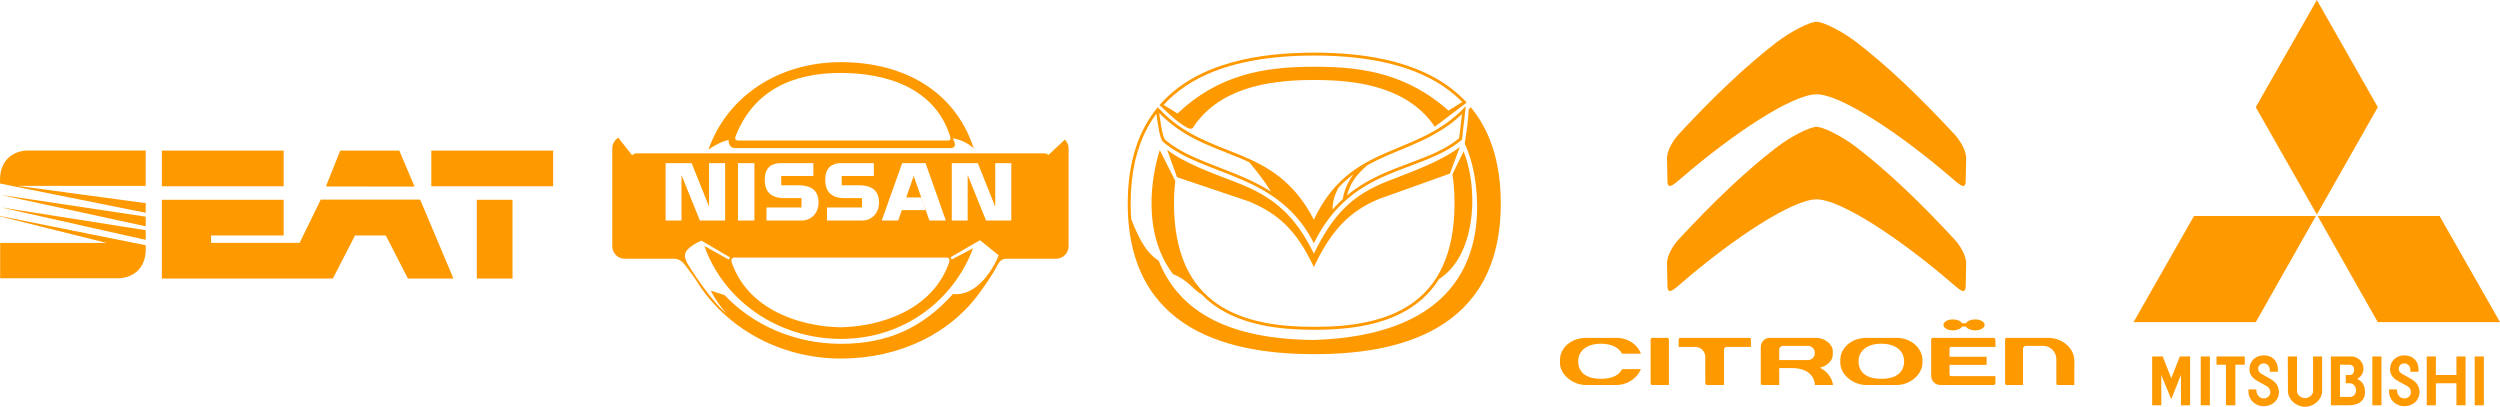 <?xml version="1.0" encoding="UTF-8"?>
<!DOCTYPE svg PUBLIC "-//W3C//DTD SVG 1.1//EN" "http://www.w3.org/Graphics/SVG/1.1/DTD/svg11.dtd">
<!-- Creator: CorelDRAW -->
<svg xmlns="http://www.w3.org/2000/svg" xml:space="preserve" width="4271px" height="695px" style="shape-rendering:geometricPrecision; text-rendering:geometricPrecision; image-rendering:optimizeQuality; fill-rule:evenodd; clip-rule:evenodd"
viewBox="0 0 914.379 148.765"
 xmlns:xlink="http://www.w3.org/1999/xlink">
 <defs>
  <style type="text/css">
   <![CDATA[
    .fil0 {fill:#FF9900}
   ]]>
  </style>
 </defs>
 <g id="Ebene_x0020_1">
  <g id="_427188520">
   <path id="_427189048" class="fil0" d="M664.416 34.473c-8.699,0 -30.184,14.033 -49.544,30.723 -3.53,3.044 -5.169,4.393 -5.019,0l-0.15 -7.435c0,-2.397 1.901,-6.086 4.261,-8.633 12.359,-13.336 24.534,-25.051 36.012,-33.809 5.027,-3.836 11.906,-7.362 14.441,-7.362 2.535,0 9.413,3.526 14.441,7.362 11.478,8.758 23.652,20.473 36.012,33.809 2.36,2.546 4.261,6.235 4.261,8.633l-0.151 7.435c0.151,4.393 -1.488,3.044 -5.018,0 -19.359,-16.69 -40.845,-30.723 -49.544,-30.723zm0 38.423c-8.699,0 -30.184,14.033 -49.544,30.723 -3.53,3.043 -5.169,4.393 -5.019,0l-0.15 -7.435c0,-2.398 1.901,-6.086 4.261,-8.633 12.359,-13.336 24.534,-25.051 36.012,-33.809 5.027,-3.836 11.906,-7.362 14.441,-7.362 2.535,0 9.413,3.526 14.441,7.362 11.478,8.758 23.652,20.473 36.012,33.809 2.36,2.546 4.261,6.235 4.261,8.633l-0.151 7.435c0.151,4.393 -1.488,3.043 -5.018,0 -19.359,-16.69 -40.845,-30.723 -49.544,-30.723z"/>
   <path id="_427188472" class="fil0" d="M714.303 116.808c1.548,0 2.866,0.586 3.319,1.391l1.456 0c0.453,-0.806 1.771,-1.391 3.319,-1.391 1.921,0 3.487,0.901 3.487,2.006 0,1.105 -1.567,2.006 -3.487,2.006 -1.548,0 -2.866,-0.586 -3.319,-1.391l-1.457 0c-0.453,0.806 -1.771,1.391 -3.319,1.391 -1.921,0 -3.487,-0.901 -3.487,-2.006 0,-1.105 1.566,-2.006 3.487,-2.006zm-109.966 6.745l5.458 0c0.339,0 0.617,0.278 0.617,0.617l0 16.636 -6.075 0c-0.339,0 -0.617,-0.278 -0.617,-0.617l0 -16.019c0,-0.339 0.278,-0.617 0.617,-0.617zm83.761 2.15c5.569,0 8.335,2.881 8.335,6.415 0,3.533 -2.256,6.415 -8.335,6.415 -6.079,0 -8.334,-2.881 -8.334,-6.415 0,-3.533 2.766,-6.415 8.334,-6.415zm-37.348 5.979l10.526 0c1.376,0 2.502,-1.126 2.502,-2.503l0 -0.186c0,-1.376 -1.126,-2.502 -2.502,-2.502l-9.176 0c-0.742,0 -1.35,0.607 -1.35,1.35l0 3.841zm31.889 -8.129l10.961 0c5.729,0 9.552,4.093 9.552,8.129l0 0.995c0,3.949 -4.148,8.129 -9.552,8.129l-10.961 0c-4.96,0 -9.552,-3.871 -9.552,-8.129l0 -0.995c0,-4.471 4.145,-8.129 9.552,-8.129zm51.326 0c5.065,0 10.13,0 15.195,0 4.648,0 9.552,3.318 9.552,8.534 0,3.018 -0.042,5.674 -0.042,8.719l-5.953 0c-0.331,0 -0.601,-0.271 -0.601,-0.602l0 -8.897c0,-2.65 -2.168,-4.817 -4.817,-4.817l-6.282 0c-0.604,0 -1.098,0.494 -1.098,1.098l0 13.218 -5.953 0c-0.331,0 -0.602,-0.271 -0.602,-0.602l0 -16.05c0,-0.331 0.271,-0.602 0.602,-0.602zm-148.401 2.15c4.003,0 6.558,1.489 7.678,3.639l6.952 0c-1.143,-3.139 -4.518,-5.789 -9.128,-5.789l-10.961 0c-5.407,0 -9.552,3.658 -9.552,8.129l0 0.995c0,4.258 4.591,8.129 9.552,8.129l10.961 0c4.347,0 7.882,-2.706 9.097,-5.82l-6.879 0c-1.026,2.1 -3.414,3.547 -7.72,3.547 -6.079,0 -8.335,-2.881 -8.335,-6.415 0,-3.533 2.766,-6.415 8.335,-6.415zm29.046 -2.15l25.167 0c0.348,0 0.632,0.284 0.632,0.632l0 2.686c-2.968,0 -5.937,0 -8.905,0 -0.516,0 -0.937,0.422 -0.937,0.937l0 12.998 -6.158 0c-0.385,0 -0.699,-0.315 -0.699,-0.699l0 -9.592c0,-2.004 -1.64,-3.644 -3.644,-3.644 -2.029,0 -4.059,0 -6.088,0l0 -2.686c0,-0.348 0.284,-0.632 0.632,-0.632zm115.221 3.318l-16.232 0c-0.311,0 -0.565,0.254 -0.565,0.565l0 3.021 13.57 0 0 2.973 -13.57 0 0 3.564c0,0.311 0.254,0.564 0.565,0.564l16.232 0 0 2.504c0,0.409 -0.335,0.743 -0.743,0.743 -6.469,0 -12.938,0 -19.407,0 -1.845,0 -3.354,-1.509 -3.354,-3.354l0 -13.295c0,-0.332 0.272,-0.604 0.604,-0.604 7.383,0 14.767,0 22.157,0 0.409,0 0.743,0.335 0.743,0.743l0 2.575zm-82.509 -3.318c5.698,0 11.396,0 17.094,0 2.664,0 5.927,2.18 5.927,4.843l0 1.374c0,2.27 -2.372,4.189 -4.722,4.705 2.752,1.34 4.514,3.796 4.809,6.331l-6.655 0c-0.114,-3.431 -2.879,-6.193 -8.331,-6.193l-4.694 0 0 6.193 -6.139 0c-0.334,0 -0.607,-0.273 -0.607,-0.607l0 -13.328c0,-1.825 1.493,-3.318 3.318,-3.318z"/>
  </g>
  <path class="fil0" d="M439.629 107.776c-3.738,-2.299 -4.928,-5.217 -10.609,-7.557 -5.658,-7.412 -7.853,-16.633 -7.852,-25.86 0,-6.734 1.171,-13.471 3.016,-19.51l0 0 5.705 11.357c-0.341,2.524 -0.492,5.261 -0.492,8.177 0,37.633 24.964,45.226 51.295,45.14 26.332,0.086 51.296,-7.507 51.296,-45.14 0,-3.861 -0.263,-7.408 -0.763,-10.66l4.081 -8.4c2.149,5.349 3.315,12.202 3.18,19.101 -0.221,11.12 -3.828,22.36 -12.174,27.651l0 0 -1.352 2.01 -1.443 1.831 -1.54 1.703 -1.632 1.574 -1.72 1.451 -1.804 1.331 -1.877 1.217 -1.951 1.105 -2.018 1 -2.081 0.894 -2.138 0.799 -2.192 0.705 -2.239 0.615 -2.284 0.531 -2.322 0.453 -2.358 0.376 -2.391 0.307 -2.418 0.236 -2.441 0.178 -2.459 0.118 -2.475 0.065 -4.961 0 -2.475 -0.065 -2.458 -0.118 -2.442 -0.178 -2.415 -0.236 -2.392 -0.307 -2.359 -0.376 -2.325 -0.453 -2.283 -0.531 -2.239 -0.615 -2.19 -0.705 -2.14 -0.799 -2.079 -0.894 -2.019 -1 -1.951 -1.105 -1.881 -1.217 -1.801 -1.331 -1.72 -1.451 -1.415 -1.416zm-15.422 -67.768l-0.784 -0.781c-6.723,8.153 -10.953,19.484 -10.953,35.156 0,47.448 38.728,55.142 68.223,55.142 29.495,-0 68.223,-7.694 68.223,-55.142 0,-15.671 -4.23,-27.003 -10.953,-35.156l0 0 -0.781 0.756c-0.144,4.147 -0.86,8.444 -1.457,12.502 2.944,6.345 4.336,13.883 4.535,21.898 0.431,23.57 -11.547,48.333 -59.568,49.945 -30.188,-0.238 -49.158,-9.547 -56.908,-29 -5.132,-3.262 -7.638,-9.269 -10.017,-15.098l0 0 -0.122 -1.57 -0.112 -4.277 0.112 -4.274 0.325 -4.046 0.532 -3.822 0.725 -3.604 0.916 -3.392 1.091 -3.188 1.26 -2.989 1.42 -2.802 1.572 -2.613 1.468 -2.046c0.56,3.997 1.254,9.303 2.49,10.32 15.278,12.828 42.166,11.174 55.104,37.027 14.059,-28.67 38.883,-25.048 54.16,-37.876l0 -0 1.421 -12.287c-17.816,19.259 -42.03,12.727 -55.582,41.532 -14.601,-28.28 -38.482,-21.301 -56.342,-40.314l0 -0zm11.97 6.882c9.164,-14.178 26.52,-17.706 44.516,-17.648 17.691,-0.057 34.765,3.351 44.085,17.098l0 0 11.023 -8.347 -0.002 -0.005 0.653 -0.495c-13.833,-15.041 -36.717,-18.254 -55.76,-18.254 -19.443,-0 -42.892,3.349 -56.621,19.218l0 -0 0.258 0.211 -0.002 0.002 0.381 0.306 0.191 0.156 0.001 -0.001c2.963,2.9 6.238,5.945 9.561,7.685 0.537,0.235 1.143,0.331 1.715,0.073l0 0zm98.612 -9.594l-4.97 3.121c-14.735,-12.96 -30.433,-16.129 -49.125,-16 -18.885,-0.129 -35.454,3.233 -49.995,17.066l0 0 -5.095 -3.122 1.429 -1.522 2.099 -1.946 2.208 -1.795 2.314 -1.65 2.408 -1.513 2.499 -1.373 2.577 -1.248 2.648 -1.124 2.711 -1.007 2.765 -0.893 2.81 -0.788 2.846 -0.683 2.871 -0.589 2.894 -0.497 2.901 -0.413 2.902 -0.334 2.893 -0.262 2.878 -0.191 2.851 -0.131 2.816 -0.073 2.77 -0.025 2.773 0.025 2.816 0.073 2.853 0.131 2.877 0.191 2.894 0.262 2.902 0.334 2.903 0.413 2.89 0.497 2.874 0.589 2.845 0.683 2.811 0.788 2.764 0.893 2.712 1.007 2.646 1.122 2.577 1.249 2.497 1.373 2.412 1.513 2.313 1.65 2.21 1.794 2.097 1.947 0.429 0.457zm-54.239 60.385c-6.306,-13.533 -13.193,-19.644 -23.718,-24.009l0 -0 -26.338 -8.876 -3.638 -10.04c6.483,4.969 16.022,8.339 25.125,11.854 14.033,5.361 21.664,12.177 28.568,26.124l0 0 0 4.947zm0 0c6.306,-13.533 13.193,-20.517 23.718,-24.882l0 0 26.047 -9.313 3.621 -9.719c-6.483,4.97 -16.733,8.746 -25.836,12.261 -14.033,5.361 -20.646,12.759 -27.55,26.706l0 0 0 4.947zm45.903 -42.557l1.61 -0.843 1.567 -0.897 1.517 -0.964 1.466 -1.037 1.09 -0.866 1.019 -8.802 -1.298 1.199 -1.794 1.5 -1.822 1.374 -1.844 1.266 -1.866 1.167 -1.88 1.08 -1.894 1.002 -1.9 0.938 -3.813 1.729c-3.143,1.337 -6.297,2.629 -9.439,3.98l0 0 -3.671 1.696 -1.801 0.911 -1.655 0.904c-4.31,3.672 -6.467,7.233 -7.35,10.996l0 0 1.172 -0.954 1.788 -1.322 1.814 -1.219 1.832 -1.126 1.852 -1.038 1.861 -0.963 1.867 -0.896 1.871 -0.839 3.74 -1.537c3.629,-1.404 7.286,-2.73 10.888,-4.171l0 -0 1.728 -0.721 1.692 -0.754 1.655 -0.793zm-31.483 8.633l-0.192 0.137 -1.646 1.311 -1.607 1.426 -1.571 1.55 -0.442 0.488c-1.502,2.83 -2.168,5.422 -2.102,7.929l0 0 1.278 -1.417 1.688 -1.686 0.752 -0.678c0.42,-2.983 1.701,-5.971 3.841,-9.059l0 0zm-38.059 -4.459l-0.017 -0.009 -3.7 -1.615c-3.144,-1.282 -6.307,-2.512 -9.458,-3.796l0 0 -3.811 -1.658 -1.9 -0.906 -1.889 -0.969 -1.877 -1.05 -1.863 -1.135 -1.844 -1.238 -1.819 -1.346 -1.796 -1.47 -1.765 -1.604 -1.213 -1.224c0.224,1.538 0.452,3.071 0.696,4.599l0 0 0.284 1.564 0.313 1.407 0.335 1.156 0.331 0.784 0.293 0.387 1.339 1.061 1.485 1.053 1.547 0.989 1.604 0.932 1.659 0.883 1.707 0.838 1.751 0.804 3.62 1.527c3.806,1.517 7.639,2.961 11.434,4.5l0 -0 3.877 1.677 1.929 0.906 1.918 0.963 1.897 1.025 1.878 1.099 1.007 0.642c-2.223,-3.693 -5.03,-7.239 -7.953,-10.776l0 -0z"/>
  <path class="fil0" d="M847.035 78.996l-44.586 0 -22.1 38.803 44.714 0 21.972 -38.803zm22.654 -39.807l-22.293 -39.189 -22.357 39.189 22.357 39.253 22.293 -39.253zm-0.024 78.61l44.714 0 -22.1 -38.803 -44.586 0 21.972 38.803zm-1.983 30.405l3.338 0 0 -17.837 -3.338 0 0 17.837zm37.448 0l3.338 0 0 -17.837 -3.338 0 0 17.837zm-100.203 0l3.338 0 0 -17.837 -3.338 0 0 17.837zm16.101 -17.837l-10.327 0 0 3.025 3.442 0 0 14.812 3.442 0 0 -14.812 3.442 0 0 -3.025zm77.416 6.781l-7.519 0 0 -6.781 -3.338 0 0 17.837 3.338 0 0 -8.032 7.519 0 0 8.032 3.338 0 0 -17.837 -3.338 0 0 6.781zm-104.296 1.199l-3.129 -7.98 -3.86 0 0 17.837 3.338 0 0 -11.057 3.651 8.867 3.547 -8.971 0 11.161 3.338 0 0 -17.837 -3.755 0 -3.129 7.98zm55.167 -7.978l-3.307 0 0 12.726c0,1.385 -1.551,2.508 -2.936,2.508 -1.385,0 -2.936,-1.123 -2.936,-2.508l0 0 0 -12.726 -3.369 0 0.05 12.569c0,3.218 3.037,5.827 6.255,5.827 3.219,-0 6.255,-2.609 6.255,-5.827l0 0 -0.012 -12.569zm12.875 8.187c0.469,-0.313 2.242,-1.356 2.242,-3.599 0,-3.13 -2.503,-4.538 -4.172,-4.59l0 -0 -7.732 0 0 17.837 6.846 0c2.712,0 5.632,-1.304 5.632,-4.746 0,-2.973 -1.408,-4.12 -2.816,-4.902l0 -0zm-2.66 6.624l-3.664 0 0 -11.787 3.508 0c0.939,0 1.669,0.782 1.669,1.721 0,0.939 -0.365,2.034 -1.617,2.034l0 0 -1.458 0 0 3.025 1.562 0c0.939,0 2.243,0.887 2.191,2.712 -0.045,1.564 -1.304,2.295 -2.191,2.295l0 0zm-37.166 -2.765c-0.026,0.183 0,0.391 0.012,0.731 0,3.075 2.493,5.412 5.569,5.412 3.075,0 5.569,-2.076 5.569,-5.152 0,-1.618 -0.634,-2.868 -1.735,-3.885 -0.899,-0.831 -3.461,-2.077 -4.459,-2.687 -0.939,-0.574 -1.382,-1.017 -1.404,-1.851 0,-1.222 0.808,-2.083 2.03,-2.083 1.222,0 2.213,0.991 2.213,2.213 0.022,0.313 0.03,0.626 0.03,0.834l0 -0 2.957 0 0 -0.834c0,-2.871 -1.81,-5.147 -5.2,-5.147 -2.872,-0 -5.2,1.966 -5.2,5.148 0.011,1.408 0.663,2.764 2.279,3.834 1.738,1.149 3.912,2.008 4.642,2.738 0.441,0.44 0.713,1.049 0.713,1.721 0,1.345 -1.09,2.304 -2.434,2.304 -1.345,-0 -2.426,-1.182 -2.591,-2.304 -0.035,-0.287 -0.122,-0.782 -0.096,-0.991l0 -0 -2.895 0zm56.38 -5.581c-0.939,-0.574 -1.382,-1.017 -1.404,-1.851 0,-1.222 0.808,-2.083 2.03,-2.083 1.222,0 2.213,0.991 2.213,2.213 0.022,0.313 0.03,0.626 0.03,0.834l0 -0 2.958 0 0 -0.834c0,-2.871 -1.81,-5.147 -5.2,-5.147 -2.872,-0 -5.2,1.966 -5.2,5.148 0.011,1.408 0.663,2.764 2.279,3.834 1.738,1.149 3.912,2.008 4.642,2.738 0.44,0.44 0.713,1.049 0.713,1.721 0,1.345 -1.09,2.304 -2.434,2.304 -1.344,-0 -2.425,-1.182 -2.591,-2.304 -0.034,-0.287 -0.122,-0.782 -0.096,-0.991l0 -0 -2.895 0c-0.026,0.183 0,0.391 0.012,0.731 0,3.075 2.494,5.412 5.569,5.412 3.076,0 5.569,-2.076 5.569,-5.152 0,-1.618 -0.634,-2.868 -1.735,-3.885 -0.899,-0.831 -3.462,-2.077 -4.459,-2.687l0 -0z"/>
  <path class="fil0" d="M250.133 49.701l-21.633 0c-2.52,0 -4.564,2.049 -4.564,4.577l0 35.767c0,2.528 2.044,4.577 4.564,4.577l18.041 0c2.165,0.001 3.591,1.643 4.331,2.702 0.739,1.06 2.641,3.443 3.709,5.131 10.483,17.124 30.297,28.674 53.014,28.674 21.443,-0 40.301,-9.226 51.164,-24.688 1.228,-1.859 3.975,-5.356 5.982,-9.381 1.056,-1.907 1.901,-2.437 3.591,-2.437l17.936 0c2.52,0 4.564,-2.049 4.564,-4.576l0 -35.767c0,-2.528 -2.044,-4.577 -4.564,-4.577l-19.942 -0c-2.747,0 -5.282,-2.119 -6.754,-4.454 -10.095,-16.453 -29.681,-27.61 -52.187,-27.61 -23.171,0 -43.246,11.826 -53.056,29.08 -0.393,1.5 -1.661,2.984 -4.196,2.984 0,-0 2.535,0 0,-0zm0 0l-21.633 0c-2.52,0 -4.564,2.049 -4.564,4.577l0 35.767c0,2.528 2.044,4.577 4.564,4.577l18.041 0c2.165,0.001 3.591,1.643 4.331,2.702 0.739,1.06 2.641,3.443 3.709,5.131 10.483,17.124 30.297,28.674 53.014,28.674 21.443,-0 40.301,-9.226 51.164,-24.688 1.228,-1.859 3.975,-5.356 5.982,-9.381 1.056,-1.907 1.901,-2.437 3.591,-2.437l17.936 0c2.52,0 4.564,-2.049 4.564,-4.576l0 -35.767c0,-2.528 -2.044,-4.577 -4.564,-4.577l-19.942 -0c-2.747,0 -5.282,-2.119 -6.754,-4.454 -10.095,-16.453 -29.681,-27.61 -52.187,-27.61 -23.171,0 -43.246,11.826 -53.056,29.08 -0.393,1.5 -1.661,2.984 -4.196,2.984 0,0 2.535,0 0,-0zm-23.987 0.656c-1.324,0.801 -2.209,2.257 -2.209,3.921l0 35.767c0,2.528 2.044,4.577 4.564,4.577l18.041 0c2.165,0.001 3.591,1.643 4.331,2.702 0.739,1.06 2.641,3.443 3.709,5.131 10.483,17.124 30.297,28.674 53.014,28.674 21.443,-0 40.301,-9.226 51.164,-24.688 1.228,-1.859 3.975,-5.356 5.982,-9.381 1.056,-1.907 1.901,-2.437 3.591,-2.437l17.936 0c2.52,0 4.564,-2.049 4.564,-4.576l0 -35.767c0,-1.264 -0.511,-2.408 -1.337,-3.236l-6.035 5.626c0.505,0.447 0.824,1.102 0.824,1.83l0 24.359c0,1.348 -1.09,2.44 -2.434,2.44l-148.931 -0c-1.344,0 -2.434,-1.092 -2.434,-2.44l0 -24.359c0,-0.674 0.273,-1.284 0.713,-1.726l-5.053 -6.416zm32.959 4.39c6.866,-19.601 25.691,-32.03 48.491,-32.03 22.509,0 41.618,10.245 48.538,31.492 -2.062,-1.753 -4.491,-3.13 -7.66,-3.66 0.634,1.271 1.796,3.602 -0.951,3.602l-78.694 0c-1.796,0 -2.43,-1.589 -2.324,-2.966 -2.43,0.423 -5.717,2.252 -7.401,3.562 0,-0 1.684,-1.311 0,-0zm5.946 53.201c10.3,10.892 25.54,17.786 42.545,17.786 17.118,0 29.894,-5.897 40.954,-18.215 8.376,0.982 14.556,-8.586 16.721,-14.168l-6.866 -5.509 -10.774 6.251 0.475 0.795 7.806 -4.102c-7.225,19.192 -25.429,33.152 -48.315,33.152 -23.295,0 -43.054,-14.245 -49.959,-33.977l8.922 4.981 0.475 -0.795 -10.457 -6.145c-1.69,0.583 -4.437,2.278 -5.493,3.761 -1.056,1.484 -0.423,3.073 0.211,4.344 0.634,1.271 9.084,14.514 14.366,18.434 -1.69,-1.801 -4.014,-4.873 -5.704,-8.264l5.094 1.672zm82.474 -58.036c-5.494,-17.587 -22.915,-23.249 -40.14,-23.249 -16.649,0 -31.689,5.874 -38.357,23.243 -0.515,1.278 0.541,1.49 1.28,1.49l76.16 -0.001c1.161,0.001 1.269,-0.424 1.056,-1.483 0,0 0.212,1.059 0,0zm34.326 35.385c1.344,0 2.433,-1.092 2.433,-2.44l0 -24.359c0,-1.348 -1.09,-2.44 -2.434,-2.44l-148.931 0c-1.344,0 -2.434,1.093 -2.434,2.44l0 24.359c0,1.348 1.09,2.44 2.434,2.44l148.932 -0zm-35.593 8.901c0.951,0 1.215,0.848 0.845,1.907 -6.127,17.375 -25.14,23.308 -39.717,23.593 -14.577,-0.285 -33.591,-6.218 -39.717,-23.593 -0.37,-1.06 -0.106,-1.907 0.845,-1.907l77.745 0zm-102.81 -13.563l0 -20.99 9.519 0 6.369 15.936 0 -15.936 5.88 0 0 20.99 -9.239 0 -6.719 -16.638 0 16.638 -5.809 0zm26.463 -20.99l6.019 0 0 20.99 -6.019 0 0 -20.99zm52.583 20.99l7.489 -20.99 8.539 0 7.419 20.99 -6.02 0 -5.739 -16.287 -2.73 7.863 5.478 0 1.585 4.633 -8.673 0 -1.33 3.791 -6.019 0zm-29.341 -8.178l0 3.404 -12.809 0 0 4.773 13.018 0c3.08,0 6.02,-2.457 6.02,-6.529 0,-4.072 -2.17,-6.353 -7.419,-6.353l-6.23 -0 0 -3.405 11.759 0 0 -4.703 -12.039 0c-3.15,0 -5.739,1.545 -5.739,6.037 0,2.106 0.35,6.775 7.07,6.775l6.369 0zm54.964 8.178l0 -20.99 9.519 0 6.369 15.936 0 -15.936 5.88 0 0 20.99 -9.239 0 -6.72 -16.638 0 16.638 -5.809 0zm-32.841 -8.178l0 3.404 -12.809 0 0 4.773 13.019 0c3.079,0 6.019,-2.457 6.019,-6.529 0,-4.072 -2.17,-6.353 -7.419,-6.353l-6.23 -0 0 -3.405 11.759 0 0 -4.703 -12.039 0c-3.149,0 -5.739,1.545 -5.739,6.037 0,2.106 0.35,6.775 7.069,6.775l6.37 0z"/>
  <path class="fil0" d="M53.291 55.049l-43.668 0c0,0 -10.321,0.072 -9.586,12.069l53.253 10.692 0 -3.532 -46.879 -6.305 46.879 0 0 -12.925zm-53.233 46.709l43.651 0c0,0 10.317,-0.071 9.581,-12.069l-53.233 -10.693 0 0.138 38.944 9.699 -38.944 0 0 12.924zm0.228 -25.926l53.005 11.882 0 -3.531 -46.652 -7.352 -6.353 -0.998zm-0.079 -4.575l53.084 11.501 0 -3.532 -46.724 -7.017 -6.36 -0.952zm58.992 -16.198l44.55 0 0 13.05 -44.55 0 0 -13.05zm60.005 13.113l5.245 -13.113 21.6 0 5.572 13.169 -32.417 -0.056zm34.466 4.816l12.179 28.872 -16.65 0 -8.1 -15.75 -11.251 0 -8.1 15.75 -62.55 0 0 -13.05 0 -2.7 0 -13.05 44.55 0 0 13.05 -26.55 0 0 2.7 32.399 0 7.712 -15.821 36.359 0zm4.079 -17.929l44.551 0 0 13.05 -44.551 0 0 -13.05zm16.65 18l13.05 0 0 28.8 -13.05 0 0 -28.8z"/>
 </g>
</svg>

